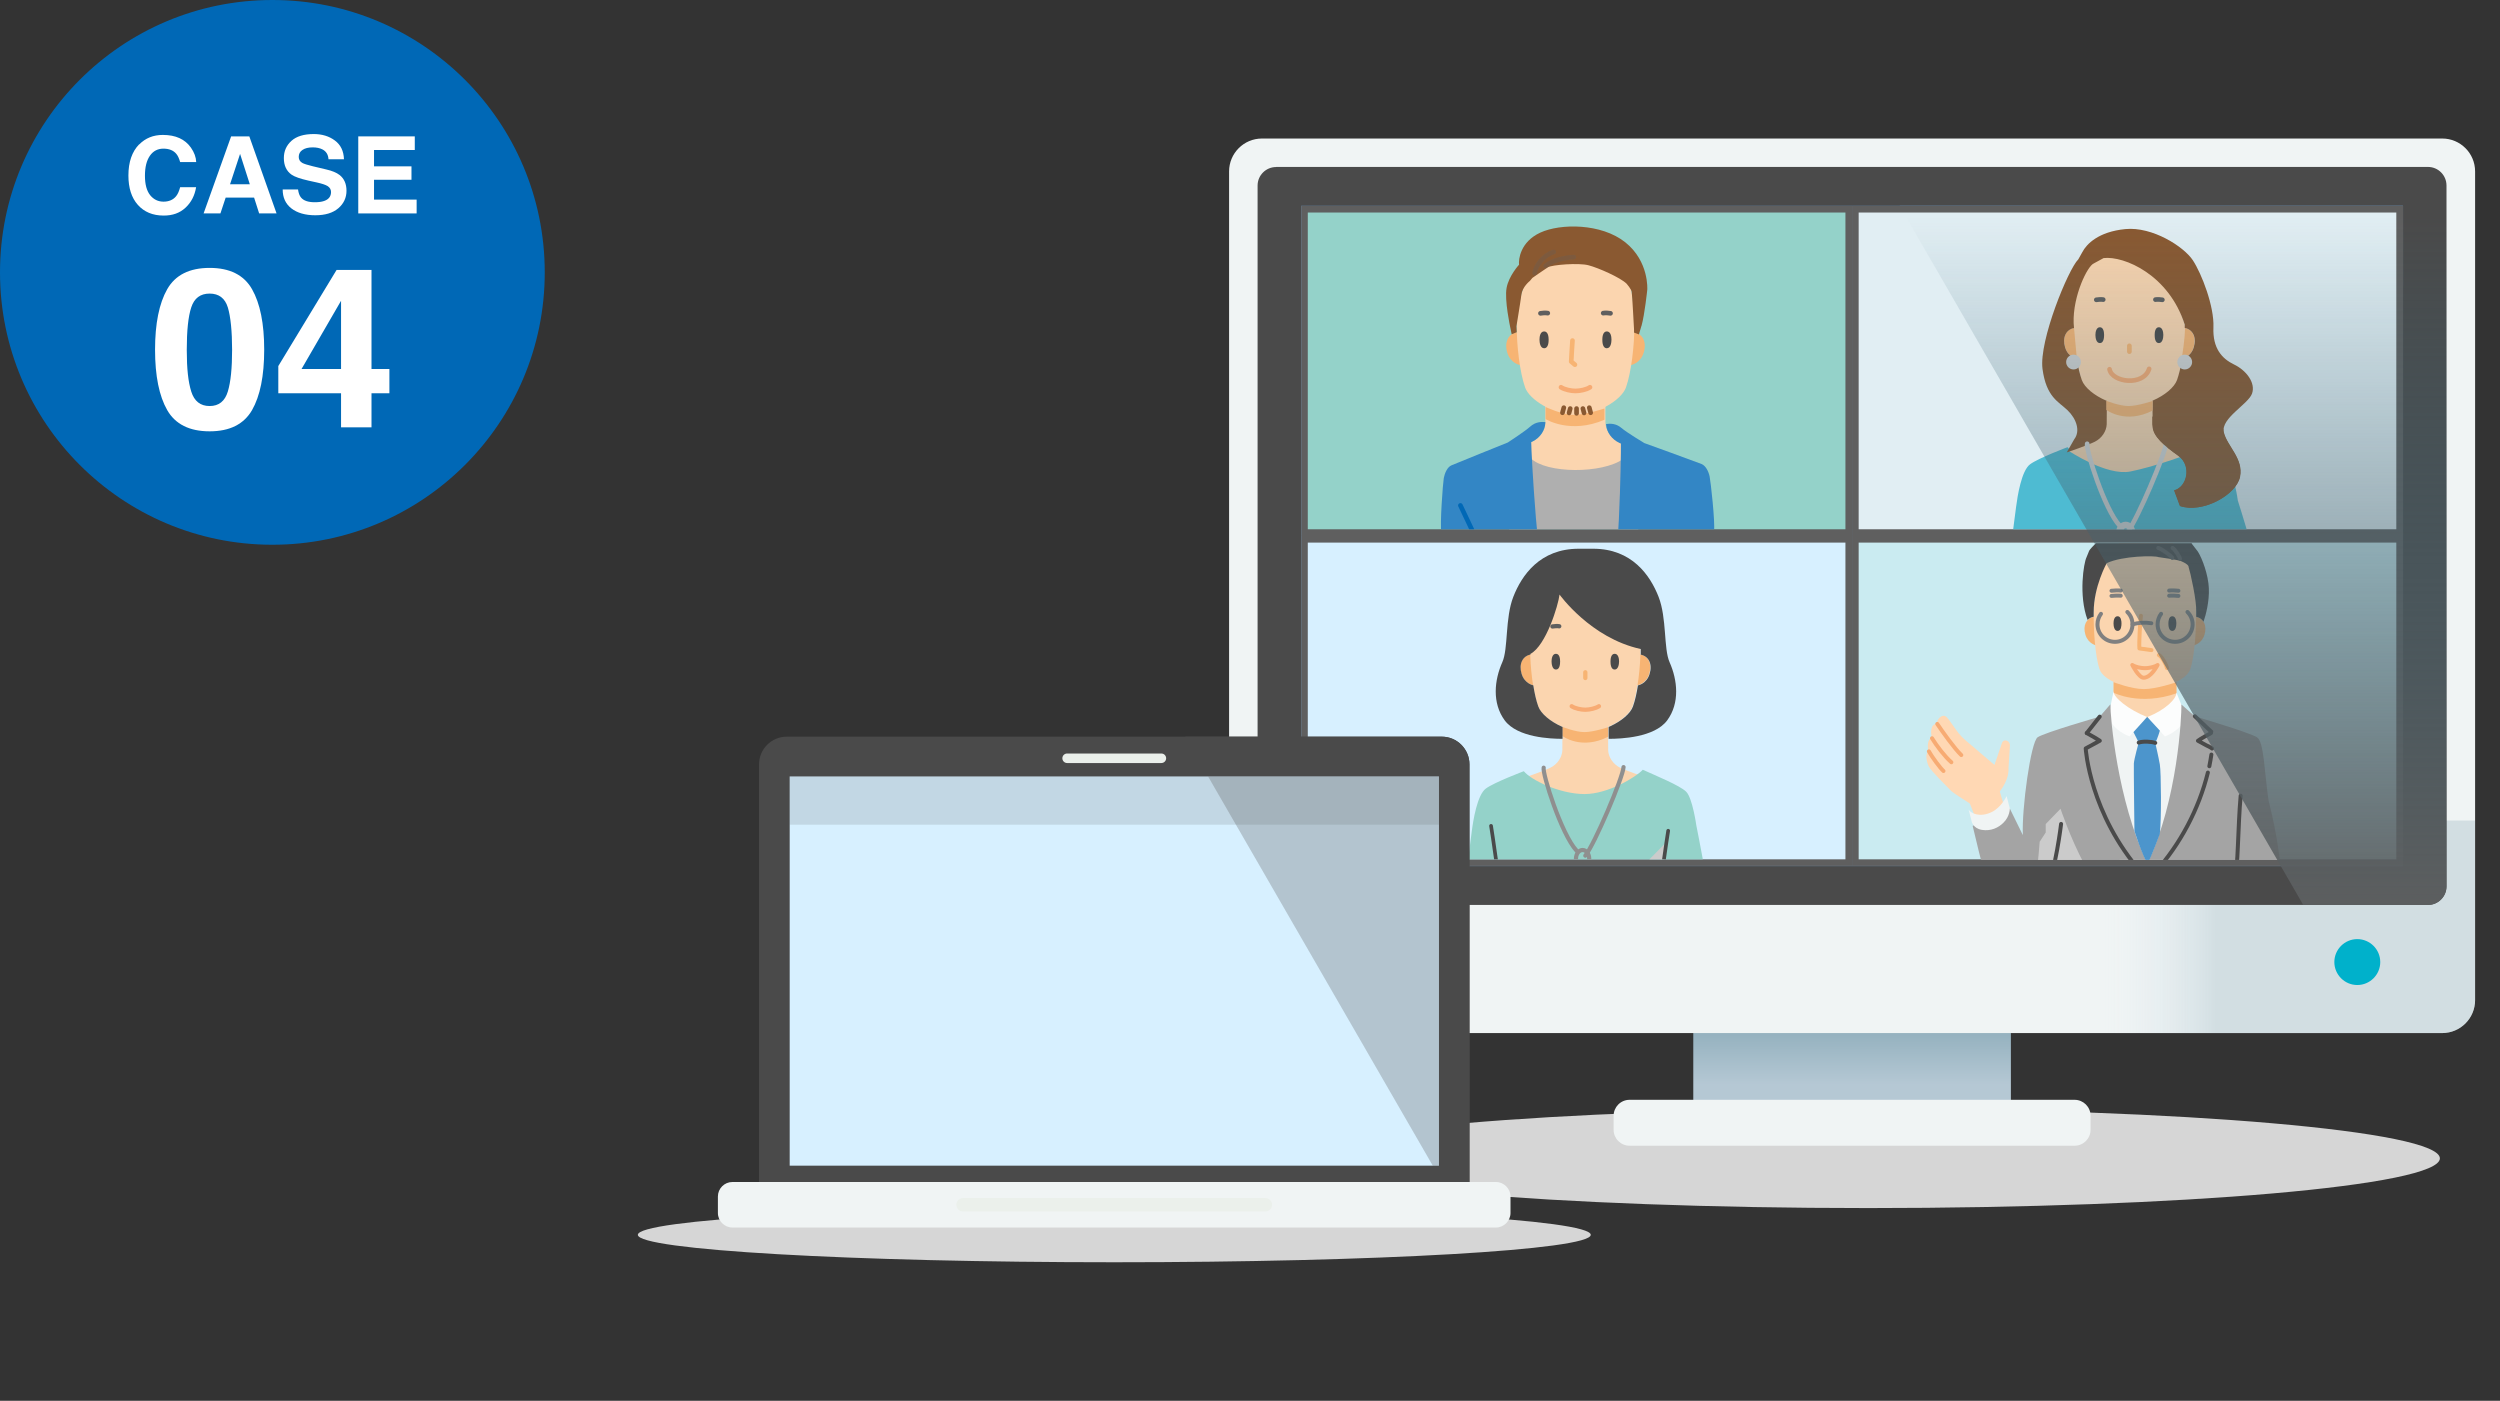 <?xml version="1.0" encoding="UTF-8"?><svg xmlns="http://www.w3.org/2000/svg" width="257" height="144" xmlns:xlink="http://www.w3.org/1999/xlink" viewBox="0 0 257 144"><rect x="0" y="0" width="257" height="144" fill="#333333" stroke="none"/><defs><style>.cls-1{fill:url(#GradientFill_290);}.cls-1,.cls-2,.cls-3,.cls-4,.cls-5,.cls-6,.cls-7,.cls-8,.cls-9,.cls-10{fill-rule:evenodd;}.cls-11{fill:#4c95cc;}.cls-12{stroke-width:.36px;}.cls-12,.cls-13{fill:#fff;}.cls-12,.cls-14,.cls-15,.cls-16,.cls-17,.cls-18,.cls-19,.cls-20,.cls-21,.cls-22,.cls-23,.cls-24,.cls-25,.cls-26,.cls-27,.cls-28,.cls-29,.cls-30,.cls-31,.cls-32,.cls-33{stroke-linecap:round;}.cls-12,.cls-14,.cls-15,.cls-17,.cls-18,.cls-19,.cls-20,.cls-21,.cls-22,.cls-23,.cls-24,.cls-27,.cls-28,.cls-29,.cls-30,.cls-31,.cls-32,.cls-33{stroke-linejoin:round;}.cls-12,.cls-18,.cls-19,.cls-22{stroke:#5f5f5f;}.cls-14{stroke:#0068b6;}.cls-14,.cls-15,.cls-16,.cls-17,.cls-18,.cls-19,.cls-20,.cls-21,.cls-22,.cls-23,.cls-24,.cls-25,.cls-34,.cls-26,.cls-27,.cls-28,.cls-29,.cls-30,.cls-31,.cls-32,.cls-33{fill:none;}.cls-14,.cls-17,.cls-21,.cls-22,.cls-27,.cls-30{stroke-width:.48px;}.cls-35{fill:#fcfdfd;}.cls-15,.cls-28,.cls-30,.cls-31{stroke:#f7ab73;}.cls-15,.cls-29{stroke-width:.38px;}.cls-36{fill:#3386c5;}.cls-37{fill:#ffd8b4;}.cls-38{fill:#0068b6;}.cls-39,.cls-6{fill:#f0f4f4;}.cls-40{opacity:.15;}.cls-40,.cls-41,.cls-3,.cls-5{fill:#4a4a4a;}.cls-40,.cls-3,.cls-42,.cls-43,.cls-8,.cls-9{mix-blend-mode:multiply;}.cls-44,.cls-8{fill:#5f5f5f;}.cls-16{stroke:#000;}.cls-16,.cls-25,.cls-26{stroke-miterlimit:10;}.cls-16,.cls-32{stroke-width:.43px;}.cls-45{clip-path:url(#clippath-2);}.cls-46{isolation:isolate;}.cls-47{fill:#d7f0ff;}.cls-2{fill:url(#_称未設定グラデーション_17);}.cls-48{clip-path:url(#clippath-6);}.cls-17,.cls-20,.cls-24{stroke:#f7b473;}.cls-49{fill:url(#GradientFill_289);}.cls-18,.cls-20,.cls-31{stroke-width:.44px;}.cls-50{fill:#a4a4a4;}.cls-51{fill:#fbd5af;}.cls-19,.cls-23,.cls-24,.cls-25,.cls-28{stroke-width:.41px;}.cls-52{fill:#94d2c9;}.cls-4{fill:#00b1cb;}.cls-53{clip-path:url(#clippath-7);}.cls-54{fill:#8a5931;}.cls-21{stroke:#8a5931;}.cls-42{fill:#cbcbcb;}.cls-43,.cls-8{opacity:.3;}.cls-23,.cls-29{stroke:#4a4a4a;}.cls-55{fill:#4ebbd2;}.cls-56{clip-path:url(#clippath);}.cls-57{fill:#afafaf;}.cls-25,.cls-26{stroke:gray;}.cls-7{fill:#d6d6d6;}.cls-58{fill:#ebf0eb;}.cls-59{fill:#f7b473;}.cls-60{clip-path:url(#clippath-8);}.cls-61{fill:#e1eef3;}.cls-26{stroke-width:.4px;}.cls-62{clip-path:url(#clippath-5);}.cls-9{fill:url(#_称未設定グラデーション_15);}.cls-27,.cls-33{stroke:#d6d6d6;}.cls-63{fill:#72a7da;}.cls-64{fill:#d2d2d2;}.cls-65{fill:url(#GradientFill_1);}.cls-10{fill:url(#GradientFill_294);}.cls-66{fill:#caebf1;}.cls-32{stroke:#8f8f8f;}.cls-33{stroke-width:.68px;}</style><linearGradient id="GradientFill_1" x1="190.39" y1="111.51" x2="190.39" y2="104.93" gradientTransform="matrix(1, 0, 0, 1, 0, 0)" gradientUnits="userSpaceOnUse"><stop offset="0" stop-color="#b5c8d4"/><stop offset="1" stop-color="#8dacba"/></linearGradient><linearGradient id="_称未設定グラデーション_17" x1="216.18" y1="95.27" x2="227.85" y2="95.27" gradientTransform="matrix(1, 0, 0, 1, 0, 0)" gradientUnits="userSpaceOnUse"><stop offset="0" stop-color="#dceef9" stop-opacity="0"/><stop offset="1" stop-color="#8dacba" stop-opacity=".3"/></linearGradient><linearGradient id="GradientFill_289" x1="190.39" y1="29.66" x2="190.39" y2="21.14" gradientTransform="matrix(1, 0, 0, 1, 0, 0)" gradientUnits="userSpaceOnUse"><stop offset="0" stop-color="#72a7da"/><stop offset=".49" stop-color="#659dd0"/><stop offset="1" stop-color="#4380b2"/></linearGradient><linearGradient id="GradientFill_290" x1="224.99" y1="94.16" x2="221.99" y2="36.9" gradientTransform="matrix(1, 0, 0, 1, 0, 0)" gradientUnits="userSpaceOnUse"><stop offset="0" stop-color="#72a7da"/><stop offset="1" stop-color="#8abae4"/></linearGradient><linearGradient id="GradientFill_294" x1="221.16" y1="29.66" x2="221.16" y2="21.14" gradientTransform="matrix(1, 0, 0, 1, 0, 0)" gradientUnits="userSpaceOnUse"><stop offset="0" stop-color="#8abae4"/><stop offset=".49" stop-color="#7eacda"/><stop offset="1" stop-color="#5a8ab9"/></linearGradient><clipPath id="clippath"><rect class="cls-34" x="190.39" y="21.17" width="56.64" height="33.24"/></clipPath><clipPath id="clippath-2"><rect class="cls-34" x="133.75" y="21.17" width="56.64" height="33.24"/></clipPath><clipPath id="clippath-5"><rect class="cls-34" x="190.39" y="55.84" width="56.64" height="32.56"/></clipPath><clipPath id="clippath-6"><path class="cls-50" d="M220.73,88.71c-3.09-6.49-3.8-15.07-3.78-16.31l-1.1,1.27s-5.68,1.64-6.38,2.12c-.71,.48-1.65,7.41-1.52,10.06l-1.34-2.73-3.82,1.78s.98,4.23,2.03,7.94c.23,.82,1.44,2.14,3.3,2.27,.35,.02,2.3-1.27,3.37-4.55l.11,4.63c3.71-.11,8.99-.38,8.99-.38,.78,1.47,3.1,3.21,3.1,3.21,0,0,9.51-1.85,9.96-2.47,2.27-3.12-.44-13.24-.44-13.24-.44-2.99-.47-6.04-1.18-6.51-.71-.48-6.4-2.16-6.4-2.16l-1.38-1.22c.02,1.23-.38,9.81-3.47,16.29l-.05,.02Z"/></clipPath><clipPath id="clippath-7"><rect class="cls-34" x="133.75" y="55.1" width="56.64" height="33.24"/></clipPath><clipPath id="clippath-8"><path class="cls-52" d="M151.08,100.84l-.27-.21c-.12-.27-.83-2.74-.65-5.74,.1-1.66,.98-8.18,1.13-9.37,.15-1.19,.57-3.81,1.46-4.46,.89-.65,3.9-1.78,3.9-1.78,.71,.89,3.68,2.35,6.25,2.35,2.41,0,5.29-1.75,5.98-2.5,1.28,.59,3.81,1.61,4.46,2.26,.65,.65,1.04,3.45,1.04,3.45,0,0,1.78,8.93,1.9,11.16,.12,2.23-.89,3.81-1.34,4.22-.45,.42-1.19,.42-1.72,.3-.54-.12-1.61-1.4-1.61-1.4l-8.35-.42c-.77,.45-1.1,2.68-1.1,2.68-3.3,.8-9.19-.06-9.87-.21l-1.19-.33Z"/></clipPath><linearGradient id="_称未設定グラデーション_15" x1="222.25" y1="22.22" x2="222.25" y2="96.42" gradientTransform="matrix(1, 0, 0, 1, 0, 0)" gradientUnits="userSpaceOnUse"><stop offset="0" stop-color="#326276" stop-opacity="0"/><stop offset="1" stop-color="#5f5f5f"/></linearGradient></defs><g class="cls-46"><g id="_イヤー_2"><g id="header_footer"><g><g><circle class="cls-38" cx="28" cy="28" r="28"/><g><path class="cls-13" d="M14.31,14.85c.64-.65,1.45-.98,2.43-.98,1.32,0,2.28,.44,2.89,1.31,.34,.49,.52,.98,.54,1.48h-1.65c-.11-.38-.24-.67-.41-.86-.29-.34-.73-.52-1.31-.52s-1.05,.24-1.39,.73c-.34,.49-.51,1.17-.51,2.06s.18,1.55,.54,2c.36,.44,.82,.66,1.37,.66s1-.19,1.3-.57c.17-.21,.3-.51,.41-.92h1.64c-.14,.86-.5,1.56-1.09,2.11s-1.33,.81-2.24,.81c-1.13,0-2.01-.37-2.66-1.1-.65-.73-.97-1.74-.97-3.02,0-1.38,.37-2.45,1.1-3.2Z"/><path class="cls-13" d="M23.76,14.02h1.87l2.8,7.92h-1.79l-.52-1.63h-2.92l-.54,1.63h-1.73l2.83-7.92Zm-.11,4.92h2.03l-1-3.12-1.03,3.12Z"/><path class="cls-13" d="M30.64,19.49c.05,.36,.15,.63,.3,.81,.27,.33,.74,.49,1.41,.49,.4,0,.72-.04,.97-.13,.47-.16,.71-.47,.71-.92,0-.26-.12-.46-.35-.61-.23-.14-.6-.26-1.1-.37l-.86-.19c-.84-.19-1.42-.39-1.74-.61-.53-.37-.8-.94-.8-1.71,0-.71,.26-1.3,.78-1.77s1.29-.7,2.3-.7c.84,0,1.57,.22,2.16,.66,.6,.44,.91,1.08,.94,1.93h-1.59c-.03-.48-.24-.82-.64-1.02-.26-.13-.59-.2-.99-.2-.44,0-.79,.09-1.04,.26-.26,.17-.39,.41-.39,.72,0,.28,.13,.49,.39,.63,.17,.09,.52,.2,1.05,.33l1.39,.33c.61,.14,1.06,.33,1.37,.57,.47,.37,.71,.91,.71,1.62s-.28,1.32-.84,1.8c-.56,.48-1.35,.72-2.37,.72s-1.86-.24-2.46-.71c-.6-.47-.89-1.12-.89-1.94h1.58Z"/><path class="cls-13" d="M42.64,15.42h-4.19v1.68h3.85v1.38h-3.85v2.04h4.38v1.42h-6v-7.92h5.81v1.4Z"/><path class="cls-13" d="M25.91,29.73c.83,1.46,1.25,3.53,1.25,6.22s-.42,4.76-1.25,6.21c-.84,1.45-2.29,2.18-4.36,2.18s-3.53-.73-4.36-2.18c-.83-1.45-1.25-3.52-1.25-6.21s.42-4.76,1.25-6.22c.83-1.46,2.29-2.19,4.36-2.19s3.53,.73,4.36,2.19Zm-6.25,10.52c.31,.99,.94,1.49,1.89,1.49s1.57-.5,1.87-1.49c.3-.99,.44-2.42,.44-4.29s-.15-3.41-.44-4.36c-.29-.94-.92-1.42-1.87-1.42s-1.58,.47-1.89,1.42c-.31,.94-.46,2.4-.46,4.36s.15,3.3,.46,4.29Z"/><path class="cls-13" d="M40.03,40.43h-1.84v3.5h-3.13v-3.5h-6.45v-2.8l5.99-9.88h3.59v10.18h1.84v2.5Zm-4.97-2.5v-7.01l-4.06,7.01h4.06Z"/></g></g><rect class="cls-34" width="56" height="56"/></g><g><rect class="cls-34" x="63" width="194" height="144"/><g><g><path class="cls-7" d="M192.06,124.19c32.37,0,58.76-2.3,58.76-5.11s-26.4-5.11-58.76-5.11-58.76,2.3-58.76,5.11,26.4,5.11,58.76,5.11Z"/><rect class="cls-65" x="174.07" y="104.23" width="32.65" height="9.48"/><path class="cls-39" d="M129.73,14.24h121.33c1.86,0,3.38,1.51,3.38,3.38V102.82c0,1.86-1.51,3.38-3.38,3.38h-121.33c-1.86,0-3.38-1.51-3.38-3.38V17.62c0-1.86,1.51-3.38,3.38-3.38Z"/><path class="cls-2" d="M254.43,84.35v18.47c0,1.85-1.52,3.38-3.38,3.38h-43.83v-21.85h47.21Z"/><path class="cls-41" d="M131.19,17.16h118.4c1.06,0,1.91,.86,1.91,1.91V91.12c0,1.06-.86,1.91-1.91,1.91h-118.4c-1.06,0-1.91-.86-1.91-1.91V19.08c0-1.06,.86-1.91,1.91-1.91Z"/><rect class="cls-63" x="133.75" y="21.17" width="113.27" height="67.86"/><rect class="cls-49" x="133.75" y="21.17" width="113.27" height="8.27"/><polygon class="cls-1" points="195.3 21.17 247.03 21.17 247.03 89.02 234.48 89.02 195.3 21.17"/><path class="cls-39" d="M167.52,113.06h45.75c.9,0,1.64,.73,1.64,1.64v1.44c0,.9-.73,1.64-1.64,1.64h-45.75c-.9,0-1.64-.73-1.64-1.64v-1.44c0-.9,.73-1.64,1.64-1.64Z"/><path class="cls-4" d="M242.33,101.26c1.3,0,2.36-1.06,2.36-2.36s-1.06-2.36-2.36-2.36-2.36,1.06-2.36,2.36,1.06,2.36,2.36,2.36Z"/><polygon class="cls-10" points="247.03 21.17 247.03 29.44 200.07 29.44 195.3 21.17 247.03 21.17"/></g><g><rect class="cls-63" x="133.75" y="21.17" width="113.27" height="67.86"/><g><rect class="cls-52" x="134.1" y="21.51" width="55.95" height="33.24"/><path class="cls-44" d="M189.71,21.85V54.41h-55.27V21.85h55.27m.69-.69h-56.64V55.1h56.64V21.17h0Z"/></g><g><rect class="cls-61" x="190.74" y="21.51" width="55.95" height="33.24"/><path class="cls-44" d="M246.34,21.85V54.41h-55.27V21.85h55.27m.69-.69h-56.64V55.1h56.64V21.17h0Z"/></g><g><rect class="cls-47" x="134.1" y="55.44" width="55.95" height="33.24"/><path class="cls-44" d="M189.71,55.78v32.56h-55.27V55.78h55.27m.69-.69h-56.64v33.93h56.64V55.1h0Z"/></g><g><rect class="cls-66" x="190.74" y="55.44" width="55.95" height="33.24"/><path class="cls-44" d="M246.34,55.78v32.56h-55.27V55.78h55.27m.69-.69h-56.64v33.93h56.64V55.1h0Z"/></g><g class="cls-56"><g><g><g><path class="cls-55" d="M207.04,67.27l-.26-.21c-.12-.26-.82-2.7-.65-5.67,.1-1.64,.97-8.08,1.12-9.25,.15-1.17,.56-3.76,1.44-4.41,.88-.65,3.85-1.76,3.85-1.76,.7,.88,3.64,2.32,6.17,2.32,2.38,0,5.23-1.73,5.9-2.47,1.26,.59,3.76,1.59,4.41,2.23,.65,.65,1.03,3.41,1.03,3.41,0,0,2.56,8.02,2.67,10.22,.12,2.2-.88,3.76-1.32,4.17-.44,.41-1.17,.41-1.7,.29-.53-.12-1.59-1.38-1.59-1.38l-9.05,.38c-.76,.44-1.09,2.64-1.09,2.64-3.26,.79-9.08-.06-9.75-.21l-1.17-.32Z"/><path class="cls-59" d="M213.5,36.89s-.9-.16-1.21-1.19c-.31-1.03,.11-1.83,.92-1.99h11.38c.81,.16,1.23,.96,.92,1.99-.31,1.03-1.21,1.19-1.21,1.19h-10.8Z"/><path class="cls-51" d="M213.5,36.89c.23,.42,.29,2.57,.9,2.99,.61,.42,1.69,1.48,1.69,1.48,0,0,.85,3.18-.63,3.86-1.48,.68-2.81,1.12-2.81,1.12,0,0,3.92,2.62,6.35,2.13,2.43-.49,5.44-1.6,5.44-1.6,0,0-2.13-1.1-2.66-2.01-.53-.91-.46-3.5-.46-3.5,0,0,2.4-1.3,2.52-1.87,.11-.57,.97-5.28,.74-6.12s-2.1-6.98-7.57-7.36c0,0-2.64,.81-3.1,2.18-.46,1.37-1.13,4.26-.7,5.52"/><path class="cls-54" d="M216.53,41.19c-1.23-.52-2.25-1.36-2.52-2.12-.21-.59-.38-1.36-.51-2.17h0s-.9-.16-1.21-1.19c-.31-1.03,.11-1.83,.92-1.99l-.04-.52c-.09-2.78,1.43-5.89,2.09-6.13l.99-.54c2.12-.24,6.72,1.73,8.34,6.84v.34c.82,.16,1.25,.96,.93,1.99-.31,1.03-1.21,1.19-1.21,1.19h0c-.13,.82-.3,1.58-.51,2.17-.27,.76-1.27,1.59-2.48,2.11h-.03s-.02,1.9,0,2.44l.02,.2c.03,1.05,1.2,2.02,2.63,3.04,1.43,1.02,.9,3.23-.42,3.56l.6,1.61c2.27,.78,5.77-1.11,6.16-2.99s-1.34-3.17-1.67-4.6c-.33-1.43,2.51-2.87,2.9-3.97,.39-1.11-.6-2.39-1.85-2.99-1.25-.6-2.21-1.67-2.12-3.82,.09-2.15-1.2-5.5-2.12-6.9-.93-1.4-4.15-3.47-6.93-3.2-2.78,.27-4,1.55-4.42,2.36l-.42,.75c-1.02,.99-4.06,8.37-3.68,11.27,.39,2.9,1.64,3.35,2.57,4.24,.93,.9,1.34,2.15,.69,2.99l-.77,1.35s2.13-.72,2.89-1.1c.72-.36,1.19-1.08,1.22-1.79,.02-.54,0-2.42,0-2.42h0Z"/><path class="cls-27" d="M214.56,45.62c-.15,.59,1.79,6.76,3.35,8.43"/><path class="cls-27" d="M222.67,45.56c-.06,1.06-2.97,7.87-3.88,8.99"/><path class="cls-33" d="M217.84,54.85c0-.49,.3-.88,.68-.88s.68,.39,.68,.88-.3,.88-.68,.88-.68-.39-.68-.88Z"/></g><g><g><path class="cls-41" d="M215.87,33.64c-.37,0-.46,.49-.46,.79s.08,.84,.46,.84c.41,0,.43-.61,.43-.84s-.04-.79-.43-.79Z"/><path class="cls-22" d="M215.5,30.82c.19-.03,.5-.06,.71-.02"/><path class="cls-41" d="M221.93,33.64c.37,0,.46,.49,.46,.79s-.08,.84-.46,.84c-.41,0-.43-.61-.43-.84s.04-.79,.43-.79Z"/><path class="cls-22" d="M222.29,30.82c-.19-.03-.5-.06-.71-.02"/><line class="cls-17" x1="218.9" y1="35.55" x2="218.9" y2="36.15"/><path class="cls-59" d="M216.53,41.19v.95s1.97,1.5,4.75,.07v-.99s-1.52,.52-2.47,.52-2.28-.54-2.28-.54Z"/></g><g><circle class="cls-64" cx="213.16" cy="37.22" r=".76"/><circle class="cls-64" cx="224.59" cy="37.22" r=".76"/></g><path class="cls-54" d="M228.56,44.1c-.41-.07-.83-.14-1.24-.22-2.02-.37-4.02-.83-6.06-1.06,0,.33,0,.63,0,.79l.02,.2c.03,1.05,1.2,2.02,2.63,3.04,1.43,1.02,.9,3.23-.42,3.56l.6,1.61c2.27,.78,5.77-1.11,6.16-2.99,.39-1.88-1.34-3.17-1.67-4.6-.03-.11-.03-.23-.02-.34Z"/></g></g><path class="cls-30" d="M216.86,37.96c.25,1.36,3.5,1.77,4.07-.04"/></g></g><g class="cls-45"><g><g><g><path class="cls-51" d="M158.86,41.67s.02,1.23,0,1.8c-.03,.76-.53,1.52-1.29,1.9-.8,.4-2.49,1.16-2.49,1.16,0,0,.48,6.98,6.41,6.98s7.33-6.98,7.33-6.98c0,0-1.68-.76-2.49-1.16-.76-.38-1.26-1.14-1.29-1.9-.02-.57,0-1.8,0-1.8h-6.19Z"/><path class="cls-59" d="M156.23,37.52s-.95-.17-1.28-1.26c-.33-1.09,.12-1.94,.97-2.11h12.08c.86,.17,1.31,1.01,.97,2.11-.33,1.09-1.28,1.26-1.28,1.26h-11.46Z"/><path class="cls-51" d="M168.01,33.6c0,1.87-.3,4.63-.86,6.23-.45,1.28-2.9,2.78-5.09,2.78h-.19c-2.19,0-4.64-1.5-5.09-2.78-.56-1.6-.86-4.35-.86-6.23,0-2.74,1.56-9.14,5.55-9.14s6.54,2.21,6.54,9.14Z"/><path class="cls-41" d="M158.74,34.07c-.4,0-.48,.52-.48,.84s.08,.89,.48,.89c.44,0,.46-.65,.46-.89s-.04-.84-.46-.84Z"/><path class="cls-22" d="M158.36,32.21c.2-.04,.53-.06,.75-.02"/><path class="cls-41" d="M165.18,34.07c.4,0,.48,.52,.48,.84s-.08,.89-.48,.89c-.44,0-.46-.65-.46-.89s.04-.84,.46-.84Z"/><path class="cls-22" d="M165.56,32.21c-.2-.04-.53-.06-.75-.02"/><path class="cls-30" d="M163.45,39.81c-.35,.24-1.03,.38-1.49,.38s-1.14-.14-1.49-.38"/><path class="cls-59" d="M158.89,41.84v1.24s2.51,1.59,6.05,.07v-1.16s-1.94,.66-3.14,.66-2.91-.81-2.91-.81Z"/></g><line class="cls-21" x1="160.76" y1="41.91" x2="160.62" y2="42.43"/><line class="cls-21" x1="161.42" y1="42" x2="161.3" y2="42.45"/><line class="cls-21" x1="163.38" y1="41.91" x2="163.52" y2="42.43"/><line class="cls-21" x1="162.72" y1="42" x2="162.84" y2="42.45"/><line class="cls-21" x1="162.07" y1="42" x2="162.07" y2="42.49"/><path class="cls-17" d="M161.65,35.01c-.03,.29-.13,2.16-.13,2.16l.38,.32"/></g><g><path class="cls-54" d="M168.75,33.49c.33-1.19,.59-3.71,.59-3.71,0,0,.21-2.9-2.26-4.87-2.47-1.97-6.66-1.95-8.73-1-2.07,.95-2.26,2.78-2.19,3.3,0,0-1.05,1.14-1.28,2.38-.24,1.24,.38,4.09,.38,4.09l.14,.68,.52-.21-.03-.61s.41-2.45,.51-3.25c.1-.81,.87-1.41,.87-1.41l.26-.31s1.19-.83,1.59-1.09c.4-.26,3.19-.48,4.18-.21,1,.26,3.28,1.26,3.92,1.9,0,0,.48,.55,.52,.83,.05,.29,.24,3.88,.24,3.88v.31l.5,.19,.26-.88Z"/><g class="cls-43"><path class="cls-22" d="M157.76,28.07c.14-.83,.89-1.81,1.96-2.17"/><path class="cls-22" d="M158.9,27.34c.64-.57,1.93-.86,2.88-.91"/></g></g><g><path class="cls-57" d="M157.34,47.09c1.62,1.62,7.37,1.62,9.51,.1l1.76,8.08-2.66,11.89-9.56,.19-1.62-16.88,2.57-3.38Z"/><path class="cls-36" d="M147.58,67.5c-.25-1.14-.46-3.93-.46-3.93l1.05-8.75c-.16-.92,.16-5.14,.25-5.67,.1-.52,.36-1.12,.78-1.31,.43-.19,5.8-2.35,5.8-2.35,0,0,1.76-1.14,2.31-1.64,.53-.48,1.13-.5,1.55-.46,.01,0,0,.08,0,.08-.03,.76-.53,1.52-1.29,1.9-.05,.02-.1,.05-.16,.08v.02c0,.54,.17,3.99,.48,7.77,.32,3.77,1.11,10.02,2.22,12.97l.55,1.97"/><path class="cls-14" d="M150.13,51.96s1.69,3.54,2.04,4.35c.36,.81,.86,6.66,.86,6.66"/><path class="cls-36" d="M177.23,67.28c.21-1.15,.32-3.94,.32-3.94l-1.35-8.71c.13-.92-.34-5.13-.45-5.65-.11-.52-.4-1.1-.83-1.28-.43-.18-5.88-2.15-5.88-2.15,0,0-1.8-1.08-2.36-1.56-.55-.47-1.14-.46-1.57-.4-.01,0,0,.08,0,.08,.06,.76,.58,1.5,1.36,1.86,.05,.02,.1,.05,.16,.07v.02c.01,.54-.03,4-.21,7.78-.19,3.78-.76,10.05-1.77,13.03l-.48,1.99"/></g></g></g><g class="cls-62"><g><g><g><path class="cls-59" d="M215.5,66.35s-.83-.15-1.12-1.1c-.29-.95,.1-1.69,.85-1.84h10.54c.75,.15,1.14,.88,.85,1.84-.29,.95-1.12,1.1-1.12,1.1h-10Z"/><path class="cls-51" d="M217.27,69.98s.02,2.1,0,2.6c-.03,.66-.46,1.33-1.13,1.66-.7,.35-1.69,.68-1.69,.68,0,0,.64,14.68,5.81,14.68s6.8-14.49,6.8-14.49c0,0-1.52-.52-2.22-.87-.66-.33-1.1-1-1.13-1.66-.02-.5,0-2.6,0-2.6h-6.45Z"/><path class="cls-39" d="M216.15,74.24c-.7,.35-1.69,.68-1.69,.68,0,0,.64,14.68,5.81,14.68s6.8-14.49,6.8-14.49c0,0-1.52-.52-2.22-.87-.66-.33-8.04-.33-8.7,0Z"/><path class="cls-51" d="M225.77,62.94c0,1.64-.13,4.47-.62,5.87-.39,1.12-2.66,1.99-4.57,1.99h-.17c-1.91,0-4.18-.87-4.57-1.99-.49-1.4-.62-4.23-.62-5.87,0-2.39,1.36-7.97,4.85-7.97s5.7,1.93,5.7,7.97Z"/><path class="cls-41" d="M217.69,63.35c-.35,0-.42,.45-.42,.73s.07,.78,.42,.78c.38,0,.4-.56,.4-.78s-.04-.73-.4-.73Z"/><path class="cls-25" d="M217.06,60.73c.18-.03,.76-.05,.95-.02"/><path class="cls-41" d="M223.31,63.35c.35,0,.42,.45,.42,.73s-.07,.78-.42,.78c-.38,0-.4-.56-.4-.78s.04-.73,.4-.73Z"/><path class="cls-25" d="M223.94,60.73c-.18-.03-.76-.05-.95-.02"/><path class="cls-25" d="M217.06,61.26c.18-.03,.76-.05,.95-.02"/><path class="cls-25" d="M223.94,61.26c-.18-.03-.76-.05-.95-.02"/><path class="cls-28" d="M221.8,68.36c-.3,.21-.9,.33-1.3,.33s-1-.12-1.3-.33c0,0,.67,1.31,1.16,1.31,.79,0,1.44-1.31,1.44-1.31Z"/><path class="cls-59" d="M217.28,70.13v1.08s2.68,1.39,6.47,.06v-1.14s-2.08,.71-3.36,.71-3.11-.71-3.11-.71Z"/><path class="cls-24" d="M220.09,63.3c-.08,.53-.21,2.72-.16,3.36l1.24,.17"/><path class="cls-24" d="M221.93,67.34c.3,.14,.75,.94,.83,1.33"/><path class="cls-25" d="M218.69,62.91c.33,.33,.53,.77,.53,1.27,0,.99-.8,1.8-1.8,1.8s-1.8-.8-1.8-1.8c0-.41,.14-.78,.36-1.08"/><path class="cls-25" d="M224.87,62.91c.33,.33,.53,.77,.53,1.27,0,.99-.8,1.8-1.8,1.8s-1.8-.8-1.8-1.8c0-.41,.14-.78,.36-1.08"/><path class="cls-26" d="M219.22,64.18c.61-.17,1.29-.22,1.94-.11"/></g><g><path class="cls-41" d="M224.98,58.26c.19,.57,.85,3.52,.79,4.65v.02c0,.15,0,.31,0,.48h0c.28,.05,.51,.19,.67,.39l.08,.12c.25-.72,.61-2.1,.55-3.46-.06-1.36-.66-3.01-1.13-3.76l-.58-.75s-.55-1.11-1.99-1.58c-1.44-.47-4.12-.83-6.28,.22-.91,.44-2.21,1.8-2.32,2.02l-.28,.69c-.28,.55-.83,3.9,.11,6.42h.01c.16-.16,.37-.28,.62-.32h0c0-.17,0-.52,0-.67v.22c0-2.66,1.34-5.06,1.34-5.06,1.66-.77,4.95-.78,5.31-.62,0,0,2.02,.28,2.32,.41s.7,.31,.79,.56Z"/><path class="cls-19" d="M223.34,56.33c.28,.17,.72,.91,.77,1.11"/><path class="cls-19" d="M221.87,56.33c.28,.06,1.33,.8,1.44,1.02"/></g><g><polygon class="cls-12" points="230.17 96.48 212.03 97.34 208.59 101.9 226.22 101.94 230.17 96.48"/><polygon class="cls-12" points="228.99 95.16 210.82 95.16 206.61 100.43 224.77 100.43 228.99 95.16"/><path class="cls-35" d="M223.74,71.21c0,.62-1.11,1.76-2.99,2.5l1.8,1.99s1.67-.53,2.18-2.05l-.99-2.45Z"/><path class="cls-35" d="M217.28,71.1c0,.62,1.56,1.87,3.44,2.61l-1.8,1.99s-1.67-.53-2.18-2.05l.53-2.56Z"/><g><path class="cls-50" d="M220.73,88.71c-3.09-6.49-3.8-15.07-3.78-16.31l-1.1,1.27s-5.68,1.64-6.38,2.12c-.71,.48-1.65,7.41-1.52,10.06l-1.34-2.73-3.82,1.78s.98,4.23,2.03,7.94c.23,.82,1.44,2.14,3.3,2.27,.35,.02,2.3-1.27,3.37-4.55l.11,4.63c3.71-.11,8.99-.38,8.99-.38,.78,1.47,3.1,3.21,3.1,3.21,0,0,9.51-1.85,9.96-2.47,2.27-3.12-.44-13.24-.44-13.24-.44-2.99-.47-6.04-1.18-6.51-.71-.48-6.4-2.16-6.4-2.16l-1.38-1.22c.02,1.23-.38,9.81-3.47,16.29l-.05,.02Z"/><g class="cls-48"><path class="cls-42" d="M211.83,83.13l-1.53,1.58v.87l-.62,.95s-.58,7.34-1.04,8.21c-.46,.87-.12,1.12-.12,1.12l2.65-2.32,.37,2.65,9.62-.37s-4.85-3.15-6.89-6.97c-1.45-2.72-2.45-5.72-2.45-5.72Z"/></g></g><line class="cls-23" x1="225.63" y1="73.63" x2="227.32" y2="75.22"/><path class="cls-23" d="M226.97,79.42c-.93,3.75-2.82,7.34-5.41,10.23"/><path class="cls-23" d="M227.33,77.57c-.06,.4-.13,.81-.21,1.2"/><path class="cls-23" d="M227.29,75.36c-.45,.25-.92,.49-1.34,.79l.86,.47c.18,.1,.45,.2,.59,.33"/><line class="cls-23" x1="215.85" y1="73.67" x2="214.52" y2="75.36"/><path class="cls-23" d="M214.52,75.36s1.05,.58,1.34,.79l-1.45,.79s.39,6.69,5.78,12.83"/><path class="cls-23" d="M229.44,90.87c.46,.08,1.41,.54,1.62,.83"/><path class="cls-23" d="M222.26,93.19c.71-.21,6.29-1.89,6.29-1.89,0,0,.25-1,.5-1.16,.25-.17,.71-.25,.71-.25,.3-.22,.3-5.03,.58-8.09"/><g><g><path class="cls-37" d="M212.1,96.64c1.39-1.54,3.15-2.47,4.08-2.55,.93-.08,2.27,.12,2.81,.18,.7,.08,2.63,.32,2.63,.32l.92,1.14,.2,1.32s-1.25,.51-3.54,.37c0,0-1.48,.84-1.99,1.16-.51,.32-1.33,.41-1.59,.36,0,0-1.52-.16-2.39-.58-.87-.42-1.59-.94-1.13-1.72Z"/><path class="cls-24" d="M217.31,96.75c-.61,.21-1.67,1.3-1.86,1.57"/><path class="cls-24" d="M216.67,95.92c-.55,.29-2.44,1.46-2.83,2.45"/><path class="cls-24" d="M215.57,95.07c-.55,.24-2.35,1.78-2.67,2.24"/></g><path class="cls-39" d="M221.9,93.98l-1.06,.04s1.64,2.87,1.45,4.15l1.25-.28c0-2.12-1.64-3.91-1.64-3.91,0,0-.27,.02,0,0Z"/></g><path class="cls-23" d="M211.88,84.7s-.55,4.69-1.58,7.05"/><path class="cls-11" d="M222.03,75.12s-.22,.78-.47,1.25c0,0,.33,1.41,.47,2.21,.14,.8,.17,5.74,0,7.14,0,0-.86,2.38-1.26,3.05-.53-.76-1.35-3.35-1.35-3.35,0,0-.08-6.48-.06-6.93,.02-.44,.5-2.16,.5-2.16l-.54-1.07,1.41-1.56,1.3,1.41Z"/><path class="cls-23" d="M221.56,76.37c-.39-.14-1.27-.19-1.7-.03"/></g></g><g><path class="cls-37" d="M206.47,79.06c.03-.37,.13-2.16,.15-2.4,.03-.54-.66-.78-.83-.25-.37,1.12-.76,2.22-.76,2.22,0,0-1.78-1.5-3.07-2.61-.91-.78-1.54-2.16-1.97-2.39-.46-.25-1.01,.53-.82,.8-.76-.11-.73,1.05-.54,1.46-.47-.05-.56,.97-.33,1.36-.51,.18-.16,1.27-.03,1.53,.25,.49,2.06,2.27,2.29,2.51s1.94,1.31,1.94,1.31l.87,2.23,1.44-.32,1.24-1.56-.47-1.58c.95-1.27,.88-2.12,.9-2.3Z"/><g><path class="cls-28" d="M199.15,74.42c.48,.73,1.83,2.61,2.47,3.2"/><path class="cls-28" d="M198.61,75.89c.44,.73,1.29,1.86,1.99,2.47"/><path class="cls-28" d="M198.29,77.24c.33,.6,1.19,1.75,1.5,2.02"/></g></g><path class="cls-39" d="M202.38,83.24l.3,1.17s.12,.74,1.05,.9c.96,.16,1.72-.24,2.21-.72,.69-.67,.67-1.48,.67-1.48l-.33-1.27s-.53,1.13-1.49,1.62c-1.25,.63-2.2,.14-2.41-.23Z"/></g></g><g class="cls-53"><g><g><g><path class="cls-59" d="M157.6,70.44s-.89-.16-1.2-1.18c-.31-1.03,.11-1.82,.91-1.98h11.33c.8,.16,1.23,.95,.91,1.98-.31,1.03-1.2,1.18-1.2,1.18h-10.75Z"/><path class="cls-51" d="M160.61,74.72s.02,1.88,0,2.41c-.03,.71-.5,1.43-1.21,1.78-.75,.38-2.88,1.09-2.88,1.09,0,0,.45,6.55,6.01,6.55s6.88-6.55,6.88-6.55c0,0-2.12-.72-2.88-1.09-.71-.36-1.18-1.07-1.21-1.78-.02-.53,0-2.41,0-2.41h-4.72Z"/><path class="cls-51" d="M168.64,66.77c0,1.76-.28,4.34-.81,5.84-.42,1.2-2.72,2.61-4.77,2.61h-.18c-2.05,0-4.35-1.41-4.77-2.61-.53-1.5-.81-4.08-.81-5.84,0-2.57,1.46-8.58,5.21-8.58s6.13,2.07,6.13,8.58Z"/><path class="cls-41" d="M159.95,67.21c-.37,0-.45,.49-.45,.78s.08,.84,.45,.84c.41,0,.43-.61,.43-.84s-.04-.78-.43-.78Z"/><path class="cls-18" d="M159.59,64.4c.19-.03,.5-.06,.7-.02"/><path class="cls-41" d="M165.99,67.21c.37,0,.45,.49,.45,.78s-.08,.84-.45,.84c-.41,0-.43-.61-.43-.84s.04-.78,.43-.78Z"/><path class="cls-16" d="M166.35,64.4c-.19-.03-.5-.06-.7-.02"/><path class="cls-31" d="M164.37,72.6c-.33,.22-.97,.36-1.4,.36s-1.07-.13-1.4-.36"/><line class="cls-20" x1="162.97" y1="69.11" x2="162.97" y2="69.7"/><path class="cls-59" d="M160.61,74.72v.94s1.96,1.49,4.72,.07v-.98s-1.52,.51-2.45,.51-2.27-.54-2.27-.54Z"/></g><path class="cls-41" d="M165.44,75.95c1.13,0,4.64-.12,5.95-1.9,1.31-1.78,1.06-4.14,.24-5.98-.62-1.4-.27-4.52-1.13-6.72-.86-2.2-2.74-4.94-6.72-4.94h-1.49c-3.99,0-5.86,2.74-6.72,4.94-.86,2.2-.51,5.32-1.13,6.72-.82,1.84-1.07,4.19,.24,5.98,1.31,1.78,4.77,1.9,5.9,1.9h.05c0-.62,0-1.23,0-1.23h-.03c-1.21-.53-2.21-1.36-2.47-2.11-.21-.59-.38-1.35-.51-2.16h0s-.89-.16-1.2-1.18c-.31-1.03,.11-1.82,.91-1.98v-.07c1.61-.86,2.87-5.03,2.99-6.1,0,0,3.19,4.48,8.35,5.6v.06c0,.17,0,.34,0,.52h0c.8,.16,1.23,.95,.91,1.98-.31,1.03-1.2,1.18-1.2,1.18h0c-.13,.81-.3,1.57-.51,2.16-.25,.72-1.18,1.51-2.32,2.03l-.18,.08s0,.6,0,1.22h.12Z"/><g><g><path class="cls-52" d="M151.08,100.84l-.27-.21c-.12-.27-.83-2.74-.65-5.74,.1-1.66,.98-8.18,1.13-9.37,.15-1.19,.57-3.81,1.46-4.46,.89-.65,3.9-1.78,3.9-1.78,.71,.89,3.68,2.35,6.25,2.35,2.41,0,5.29-1.75,5.98-2.5,1.28,.59,3.81,1.61,4.46,2.26,.65,.65,1.04,3.45,1.04,3.45,0,0,1.78,8.93,1.9,11.16,.12,2.23-.89,3.81-1.34,4.22-.45,.42-1.19,.42-1.72,.3-.54-.12-1.61-1.4-1.61-1.4l-8.35-.42c-.77,.45-1.1,2.68-1.1,2.68-3.3,.8-9.19-.06-9.87-.21l-1.19-.33Z"/><g class="cls-60"><path class="cls-42" d="M171.31,86.56s-9.04,9.45-12.07,10.17l5.93,1.16,4.81-.02,1.32-11.31Z"/></g></g><path class="cls-29" d="M153.28,84.9c.18,.95,.75,5.61,.99,5.97,0,0,.56,4.86,.47,5.48"/><path class="cls-29" d="M153.22,96.74c.27-.18,2.17-.45,4.31-.15,2.14,.3,4.31,.65,4.31,.65"/><g><path class="cls-37" d="M172.61,99.95c0-.45-1.52-2.02-2.29-2.35-.77-.33-3.39,.21-4.04,.27-.65,.06-3.09-.36-3.09-.36,0,0-.86,1.52-.95,3.12l.65-.03s1.13,.33,2.17,.27c1.04-.06,1.58-.15,2.02,0,.45,.15,1.37,.98,1.87,1.07,.65,.12,1.81-.09,2.59-.33,.77-.24,1.25-.92,1.07-1.67Z"/><path class="cls-15" d="M167.4,99.62c.57,.12,2.32,1.61,2.59,2.05"/><path class="cls-15" d="M168.15,98.85c.54,.12,2.65,1.58,3.12,2.32"/><path class="cls-15" d="M169.19,98.37c.27,0,2.8,1.87,3.03,2.35"/></g><path class="cls-32" d="M158.69,78.92c-.15,.59,1.81,6.84,3.39,8.54"/><path class="cls-32" d="M166.9,78.86c-.06,1.07-3,7.97-3.93,9.1"/><path class="cls-32" d="M162.01,88.27c0-.49,.31-.89,.68-.89s.68,.4,.68,.89-.31,.89-.68,.89-.68-.4-.68-.89Z"/></g></g><path class="cls-29" d="M171.49,85.4c-.18,.95-.75,5.61-.99,5.97,0,0-.56,4.86-.47,5.48"/></g></g></g><g><path class="cls-7" d="M114.55,129.76c26.98,0,48.98-1.27,48.98-2.82s-22-2.82-48.98-2.82-48.98,1.27-48.98,2.82,22,2.82,48.98,2.82Z"/><path class="cls-5" d="M80.86,75.73h67.36c1.56,0,2.84,1.28,2.84,2.84v44.13H78.03v-44.13c0-1.56,1.28-2.84,2.84-2.84Z"/><path class="cls-3" d="M121.83,75.73h26.39c1.56,0,2.84,1.28,2.84,2.84v44.13h-2.11l-27.12-46.97Z"/><rect class="cls-47" x="81.18" y="79.82" width="66.74" height="40.01"/><rect class="cls-40" x="81.18" y="79.82" width="66.74" height="4.96"/><polygon class="cls-8" points="124.19 79.82 147.91 79.82 147.91 119.83 147.29 119.83 124.19 79.82"/><path class="cls-58" d="M109.7,78.44c-.27,0-.49-.22-.49-.49s.22-.49,.49-.49h9.69c.27,0,.49,.22,.49,.49s-.22,.49-.49,.49h-9.69Z"/><path class="cls-6" d="M75.29,121.51h78.5c.82,0,1.49,.69,1.49,1.49v1.7c0,.81-.69,1.49-1.49,1.49H75.29c-.81,0-1.49-.67-1.49-1.49v-1.7c0-.82,.67-1.49,1.49-1.49Z"/><path class="cls-58" d="M99,124.54c-.38,0-.69-.31-.69-.69s.31-.69,.69-.69h31.08c.38,0,.69,.31,.69,.69s-.31,.69-.69,.69h-31.08Z"/></g><path class="cls-9" d="M236.79,93.03h12.8c1.05,0,1.91-.87,1.91-1.91V19.08c0-1.05-.87-1.91-1.91-1.91h-56.61l43.8,75.87Z"/></g></g></g></g></g></svg>